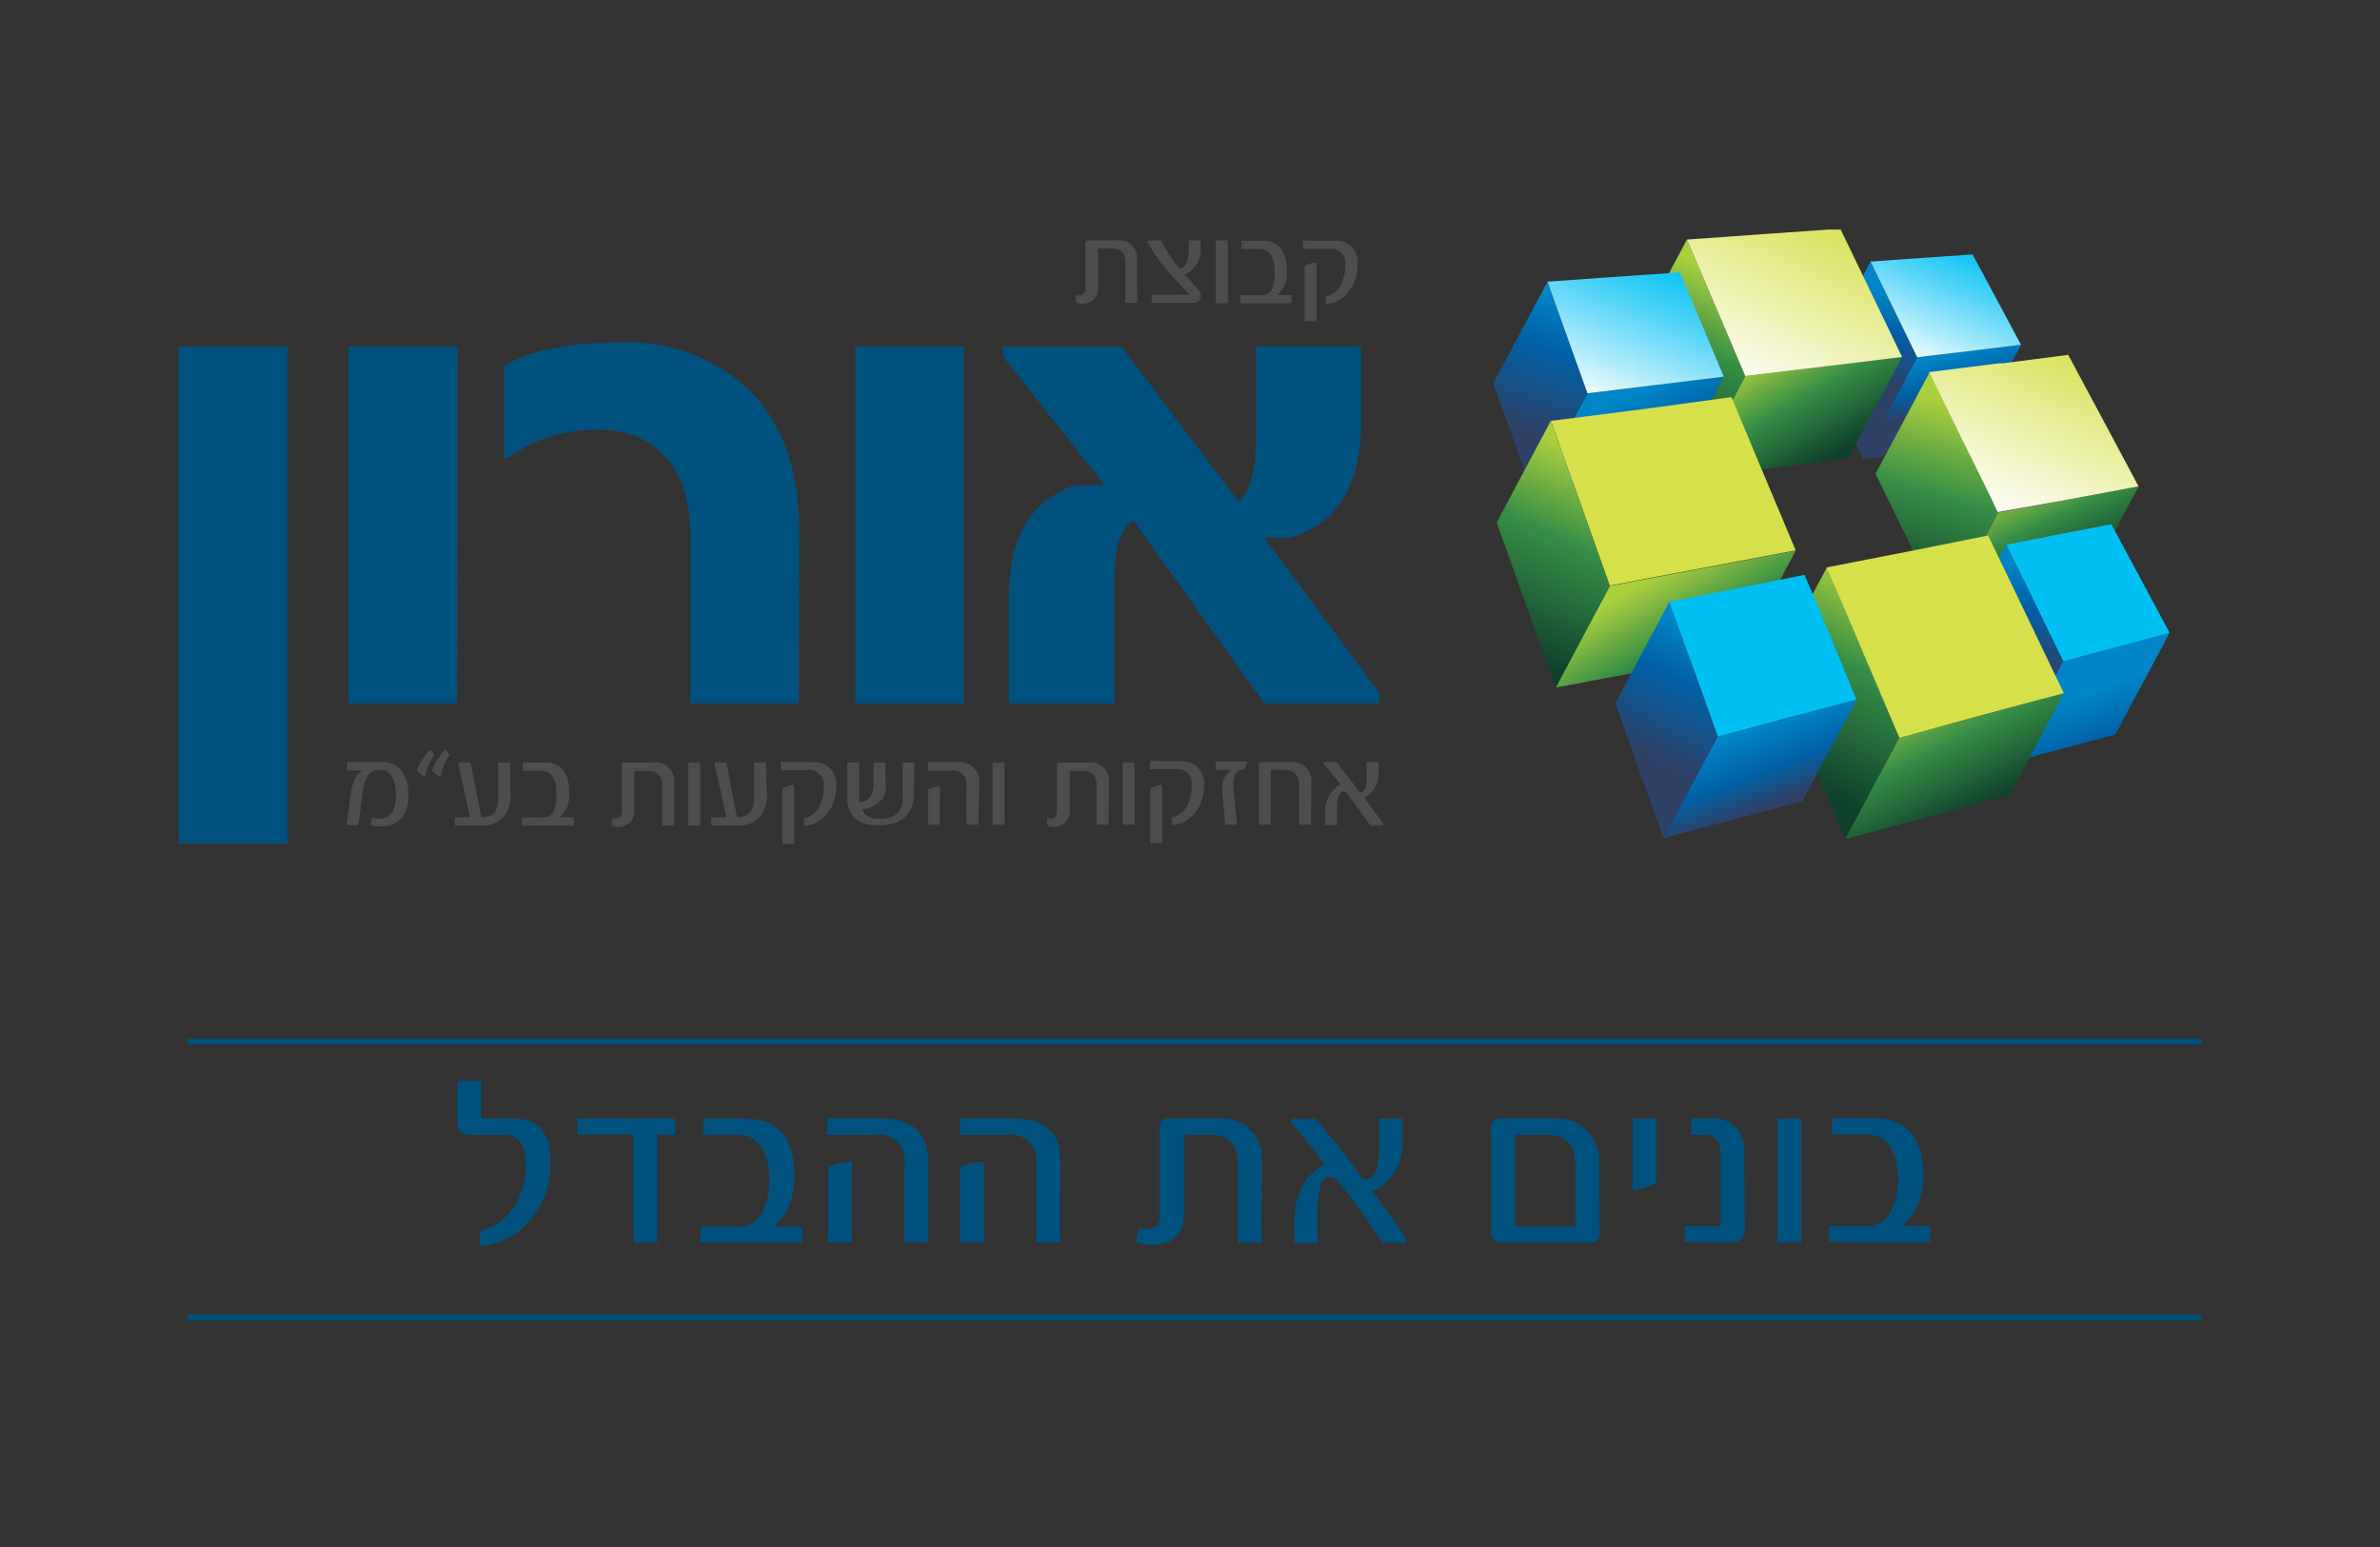 <svg id="Layer_1" data-name="Layer 1" xmlns="http://www.w3.org/2000/svg" xmlns:xlink="http://www.w3.org/1999/xlink" viewBox="0 0 200 130"><rect x="0" y="0" width="200" height="130" fill="#333333" stroke="none"/><defs><style>.cls-1,.cls-26{fill:none;}.cls-2{fill:url(#linear-gradient);}.cls-3{fill:url(#linear-gradient-2);}.cls-4{fill:url(#linear-gradient-3);}.cls-5{fill:url(#linear-gradient-4);}.cls-6{fill:url(#linear-gradient-5);}.cls-7{fill:url(#linear-gradient-6);}.cls-8{fill:url(#linear-gradient-7);}.cls-9{fill:url(#linear-gradient-8);}.cls-10{fill:url(#linear-gradient-9);}.cls-11{fill:url(#linear-gradient-10);}.cls-12{fill:url(#linear-gradient-11);}.cls-13{fill:#00c0f3;}.cls-14{fill:url(#linear-gradient-12);}.cls-15{fill:url(#linear-gradient-13);}.cls-16{fill:url(#linear-gradient-14);}.cls-17{fill:url(#linear-gradient-15);}.cls-18{fill:url(#linear-gradient-16);}.cls-19{fill:#d5e04b;}.cls-20{fill:url(#linear-gradient-17);}.cls-21{fill:url(#linear-gradient-18);}.cls-22{fill:url(#linear-gradient-19);}.cls-23{fill:url(#linear-gradient-20);}.cls-24{fill:#00517d;}.cls-25{fill:#4d4d4f;}.cls-26{stroke:#00517d;stroke-miterlimit:10;stroke-width:0.48px;}</style><linearGradient id="linear-gradient" x1="546.14" y1="262.41" x2="546.39" y2="262.41" gradientTransform="matrix(-7.73, 28.86, 28.86, 7.73, -3191.01, -17764.95)" gradientUnits="userSpaceOnUse"><stop offset="0" stop-color="#0086c8"/><stop offset="0.4" stop-color="#005fa5"/><stop offset="1" stop-color="#2e4267"/></linearGradient><linearGradient id="linear-gradient-2" x1="526.01" y1="233.75" x2="526.26" y2="233.75" gradientTransform="matrix(4.25, 17.05, 17.05, -4.25, -6059.28, -7944.8)" gradientUnits="userSpaceOnUse"><stop offset="0" stop-color="#0086c8"/><stop offset="0.57" stop-color="#005fa5"/><stop offset="1" stop-color="#2e4267"/></linearGradient><linearGradient id="linear-gradient-3" x1="165.77" y1="20.39" x2="161.11" y2="30.91" gradientUnits="userSpaceOnUse"><stop offset="0" stop-color="#00c0f3"/><stop offset="0.15" stop-color="#1fc8f4"/><stop offset="0.47" stop-color="#6fdbf8"/><stop offset="0.94" stop-color="#edfbfe"/><stop offset="1" stop-color="#fff"/></linearGradient><linearGradient id="linear-gradient-4" x1="537.88" y1="279.68" x2="538.13" y2="279.68" gradientTransform="matrix(-17.05, 63.62, 63.62, 17.05, -8459.35, -38954.59)" gradientUnits="userSpaceOnUse"><stop offset="0" stop-color="#abd03e"/><stop offset="0.47" stop-color="#378e46"/><stop offset="1" stop-color="#10412c"/></linearGradient><linearGradient id="linear-gradient-5" x1="522.15" y1="265.27" x2="522.4" y2="265.27" gradientTransform="matrix(14.97, 32.1, 32.1, -14.97, -16162.21, -12749.5)" xlink:href="#linear-gradient-4"/><linearGradient id="linear-gradient-6" x1="174.39" y1="28.24" x2="167.55" y2="43.71" gradientUnits="userSpaceOnUse"><stop offset="0" stop-color="#d5e04b"/><stop offset="1" stop-color="#fff"/></linearGradient><linearGradient id="linear-gradient-7" x1="522.91" y1="271.29" x2="523.16" y2="271.29" gradientTransform="matrix(20.77, 35.97, 35.97, -20.77, -20469.96, -13145.39)" xlink:href="#linear-gradient-4"/><linearGradient id="linear-gradient-8" x1="540.73" y1="281.5" x2="540.98" y2="281.5" gradientTransform="matrix(-26.9, 57.68, 57.68, 26.9, -1547.43, -38738.86)" gradientUnits="userSpaceOnUse"><stop offset="0" stop-color="#abd03e"/><stop offset="0.41" stop-color="#378e46"/><stop offset="1" stop-color="#10412c"/></linearGradient><linearGradient id="linear-gradient-9" x1="154.45" y1="17.47" x2="146.78" y2="33.45" xlink:href="#linear-gradient-6"/><linearGradient id="linear-gradient-10" x1="522.06" y1="259.84" x2="522.31" y2="259.84" gradientTransform="matrix(10.43, 28.66, 28.66, -10.43, -12716.28, -12193.98)" xlink:href="#linear-gradient-2"/><linearGradient id="linear-gradient-11" x1="541.33" y1="264.81" x2="541.58" y2="264.81" gradientTransform="matrix(-7.75, 33.58, 33.58, 7.75, -4525.81, -20182.47)" xlink:href="#linear-gradient"/><linearGradient id="linear-gradient-12" x1="521.91" y1="262.5" x2="522.16" y2="262.5" gradientTransform="matrix(13.01, 26.67, 26.67, -13.01, -13654.4, -10470.9)" xlink:href="#linear-gradient-2"/><linearGradient id="linear-gradient-13" x1="541.67" y1="276.83" x2="541.92" y2="276.83" gradientTransform="matrix(-16.24, 44.63, 44.63, 16.24, -3424.55, -28644.69)" xlink:href="#linear-gradient"/><linearGradient id="linear-gradient-14" x1="139.93" y1="21.41" x2="134.75" y2="34.45" xlink:href="#linear-gradient-3"/><linearGradient id="linear-gradient-15" x1="523.4" y1="275.1" x2="523.65" y2="275.1" gradientTransform="matrix(23.61, 40.89, 40.89, -23.61, -23465.33, -14859.27)" xlink:href="#linear-gradient-4"/><linearGradient id="linear-gradient-16" x1="538.72" y1="283.03" x2="538.97" y2="283.03" gradientTransform="matrix(-29.22, 65.62, 65.62, 29.22, -2698.7, -43582.98)" xlink:href="#linear-gradient-8"/><linearGradient id="linear-gradient-17" x1="522.84" y1="273.35" x2="523.09" y2="273.35" gradientTransform="matrix(21.02, 41.26, 41.26, -21.02, -22110.19, -15767.73)" xlink:href="#linear-gradient-4"/><linearGradient id="linear-gradient-18" x1="539.02" y1="282.21" x2="539.27" y2="282.21" gradientTransform="matrix(-31.76, 65.12, 65.12, 31.76, -1099.11, -44014.55)" xlink:href="#linear-gradient-8"/><linearGradient id="linear-gradient-19" x1="543.05" y1="275.83" x2="543.3" y2="275.83" gradientTransform="matrix(-20.68, 40.58, 40.58, 20.68, 178.43, -27689)" xlink:href="#linear-gradient"/><linearGradient id="linear-gradient-20" x1="520.26" y1="257.04" x2="520.51" y2="257.04" gradientTransform="matrix(9.33, 24.31, 24.31, -9.33, -10957.03, -10187.5)" xlink:href="#linear-gradient-2"/></defs><rect id="Rectangle_Copy_6" data-name="Rectangle Copy 6" class="cls-1" width="200" height="130"/><polygon class="cls-2" points="157.19 21.98 152.63 30.52 156.56 38.56 161.12 30.02 157.19 21.98"/><polygon class="cls-3" points="169.84 28.98 169.84 28.97 169.84 28.97 161.12 30.02 156.56 38.56 156.56 38.56 165.29 37.52 169.84 28.98"/><path class="cls-4" d="M161.59,21.67l-4.4.31,1.92,3.94,2,4.1,4.47-.53,4.25-.52-2.07-3.87c-.68-1.25-1.34-2.49-2-3.72l-4.18.29"/><polygon class="cls-5" points="162.16 31.27 157.61 39.81 163.37 51.62 167.92 43.08 162.16 31.27"/><polygon class="cls-6" points="163.37 51.62 163.37 51.62 175.17 49.41 179.72 40.87 167.92 43.08 163.37 51.62"/><path class="cls-7" d="M168.12,30.51l-6,.76c.93,1.89,1.87,3.82,2.82,5.77s2,4,2.94,6L174,41.94l5.71-1.07v0l-3-5.62c-1-1.84-1.95-3.64-2.91-5.43l-5.66.73"/><polygon class="cls-8" points="159.84 30 159.84 30 146.66 31.6 142.11 40.14 155.29 38.54 159.84 30"/><polygon class="cls-9" points="141.76 20.13 137.2 28.67 142.11 40.14 146.66 31.6 141.76 20.13"/><path class="cls-10" d="M153.65,19.29l-5.26.37-6.63.47,2.4,5.61c.82,1.92,1.66,3.87,2.5,5.86l6.79-.82,6.39-.78-2.65-5.5-2.51-5.21Z"/><polygon class="cls-11" points="182.27 53.27 182.27 53.19 173.36 55.57 168.8 64.11 177.76 61.72 182.27 53.27"/><polygon class="cls-12" points="168.59 45.77 164.04 54.32 168.8 64.11 173.36 55.57 168.59 45.77"/><path class="cls-13" d="M168.59,45.77l4.54-.89,4.29-.83,2.4,4.46,2.5,4.67L178,54.34l-4.61,1.23q-1.25-2.53-2.44-5c-.79-1.62-1.56-3.22-2.33-4.79"/><polygon class="cls-14" points="144.85 31.65 144.85 31.65 133.4 33.05 128.84 41.59 140.3 40.19 144.85 31.65"/><polygon class="cls-15" points="130.04 23.67 125.53 32.13 125.53 32.33 128.84 41.59 133.4 33.05 130.04 23.67"/><path class="cls-16" d="M135.77,23.26l-5.73.41q.81,2.25,1.64,4.58t1.72,4.8l5.9-.72,5.55-.68q-.94-2.28-1.88-4.48l-1.8-4.28-5.4.37"/><polygon class="cls-17" points="150.9 46.28 150.9 46.28 135.28 49.24 130.73 57.78 146.34 54.83 150.9 46.28"/><polygon class="cls-18" points="130.32 35.37 125.77 43.91 130.73 57.78 135.28 49.24 130.32 35.37"/><path class="cls-19" d="M130.32,35.37l7.83-1,7.35-1c.86,2.07,1.74,4.16,2.63,6.29l2.77,6.59-7.55,1.43c-2.63.5-5.33,1-8.07,1.53l-2.54-7.12c-.82-2.29-1.62-4.53-2.42-6.75"/><polygon class="cls-20" points="173.43 58.27 173.43 58.27 159.61 61.97 155.07 70.47 155.21 70.47 168.88 66.81 173.43 58.27"/><polygon class="cls-21" points="153.52 47.68 148.97 56.22 155.03 70.47 155.07 70.47 159.61 61.97 153.52 47.68"/><path class="cls-19" d="M153.52,47.68l7-1.37L167.07,45l3.11,6.47,3.25,6.78-6.69,1.79L159.61,62l-3.12-7.32q-1.5-3.54-3-7"/><polygon class="cls-22" points="140.29 50.56 135.74 59.1 139.79 70.44 144.35 61.9 140.29 50.56"/><polygon class="cls-23" points="144.35 61.9 139.79 70.44 151.47 67.32 156.03 58.77 156.03 58.77 144.35 61.9"/><path class="cls-13" d="M140.29,50.56l5.87-1.16,5.49-1.09,2.13,5.1L156,58.78l-5.64,1.5-6,1.62q-1.07-3-2.09-5.83c-.67-1.87-1.32-3.71-2-5.51"/><path class="cls-24" d="M115.9,59.11h-9.65l-11-15.36q-1.57.89-1.58,4.59V59.11h-8.9V50.18q0-7.53,5.6-9.42h2.47L84.31,30v-.86h9.94l9.82,13q1.47-1.24,1.47-5.34v-7.7h8.84v6.35q0,8-6,9.76h-2.13l9.65,13ZM81,59.11H71.88v-30H81Zm-13.87,0H58V45q0-4.4-2.1-6.63a7.21,7.21,0,0,0-5.54-2.24,12.23,12.23,0,0,0-7.67,2.35h-.35v-7.7q3.13-2,9.88-2a14.73,14.73,0,0,1,10.55,3.82q4.38,4.2,4.39,11.89Zm-28.71,0H29.29v-30h9.17ZM24.16,70.89H15V29.13h9.16Z"/><path class="cls-25" d="M110.63,27h-1V22.39a1.74,1.74,0,0,1,1-.33Zm1.45-6.76a1.78,1.78,0,0,1,2,2,3.5,3.5,0,0,1-.78,2.3,2.51,2.51,0,0,1-1.88,1,2.12,2.12,0,0,1,0-.64,1.74,1.74,0,0,0,1.24-.93,3.43,3.43,0,0,0,.39-1.71,1.19,1.19,0,0,0-1.34-1.35h-2.21a2.5,2.5,0,0,1,0-.32,2.13,2.13,0,0,1,0-.37Zm-3.54,4.56a2.13,2.13,0,0,1,0,.3c0,.09,0,.21,0,.38h-4.31c0-.14,0-.25,0-.32s0-.16,0-.36h1.68a1,1,0,0,0,1-.54,3.7,3.7,0,0,0,.19-1.44,2.59,2.59,0,0,0-.28-1.38,1.25,1.25,0,0,0-1.14-.51h-1.35a2.22,2.22,0,0,1,0-.37c0,.06,0-.05,0-.32H106a2,2,0,0,1,1.65.64,2.81,2.81,0,0,1,.47,1.8,2.4,2.4,0,0,1-.79,2.12Zm-5.36.68h-1V20.2h1ZM100.9,21a2.25,2.25,0,0,1-.33,1.16,2.32,2.32,0,0,1-1,.9l.75.87.36.42a.77.77,0,0,1,.22.52.54.54,0,0,1-.23.48.71.71,0,0,1-.41.09H96.78c0-.15,0-.27,0-.35a3.25,3.25,0,0,1,0-.33h3.09c.08,0,.09,0,0-.11q-.42-.42-1.23-1.29a15.48,15.48,0,0,1-2.21-3c0-.1,0-.15.08-.15H97.6A10.17,10.17,0,0,0,99,22.41a.31.31,0,0,0,.22.12c.15,0,.28-.1.41-.31a2,2,0,0,0,.25-1.09V20.2h1Zm-5.33,4.44h-1V22.08c0-.79-.36-1.19-1.09-1.19h-1.2v3.27a1.31,1.31,0,0,1-.43,1.07,1.5,1.5,0,0,1-.94.29.83.83,0,0,1-.48-.12,2.65,2.65,0,0,1,0-.63.67.67,0,0,0,.28.07.43.43,0,0,0,.35-.17.69.69,0,0,0,.15-.48V20.4c0-.13.08-.2.23-.2h2.36a1.53,1.53,0,0,1,1.74,1.73Z"/><path class="cls-25" d="M116.24,69.17a.17.17,0,0,1,0,.11c0,.06,0,.1-.07.1h-1c-.48-.68-1.12-1.57-1.93-2.65-.14-.17-.25-.24-.34-.24s-.27.11-.37.34a2.68,2.68,0,0,0-.17,1v1.51h-1v-.94a2.64,2.64,0,0,1,1.29-2.5l-1.39-1.68a.22.22,0,0,1-.06-.12s0-.07.1-.07h1l1.88,2.42c.06.07.11.11.16.11.34,0,.51-.45.51-1.33v-1.2h1v1a2.18,2.18,0,0,1-1.22,2c.38.5.89,1.19,1.53,2.06m-6,.21h-1v-3.3c0-.87-.4-1.3-1.21-1.3h-1.17v4.6h-1v-5c0-.17.07-.26.23-.26h2.38a1.62,1.62,0,0,1,1.81,1.86Zm-5.36-5.31a1.39,1.39,0,0,1-.26.68c-.59,0-.88.39-.88,1.16a5.06,5.06,0,0,0,0,.63l.3,2.84h-1l-.24-2.68c0-.11,0-.2,0-.29a1.66,1.66,0,0,1,.79-1.63h-1.35a3,3,0,0,1,0-.4,2.32,2.32,0,0,1,0-.31Zm-7.14,6.85h-1V66.3a1.7,1.7,0,0,1,1-.34Zm1.46-6.85a1.81,1.81,0,0,1,2.06,2,3.58,3.58,0,0,1-.78,2.33,2.57,2.57,0,0,1-1.91,1,3.17,3.17,0,0,1,0-.64,1.81,1.81,0,0,0,1.26-.95,3.47,3.47,0,0,0,.39-1.72,1.2,1.2,0,0,0-1.35-1.37H96.65a2.79,2.79,0,0,1,0-.33,2.34,2.34,0,0,1,0-.38Zm-3.78,5.31h-1V64.07h1Zm-2.19,0h-1V66c0-.81-.37-1.2-1.1-1.2H89.9v3.3a1.36,1.36,0,0,1-.44,1.09,1.47,1.47,0,0,1-.95.29.87.87,0,0,1-.49-.12,2.65,2.65,0,0,1,0-.63.93.93,0,0,0,.29.07.46.46,0,0,0,.35-.17.76.76,0,0,0,.15-.5V64.28c0-.14.08-.21.23-.21h2.39a1.56,1.56,0,0,1,1.77,1.76Zm-8.74,0h-1V64.07h1Zm-5.46,0H78V66.31a3.15,3.15,0,0,1,1-.23Zm3.26,0h-1V66a1.08,1.08,0,0,0-1.21-1.24H78c0-.12,0-.23,0-.34s0-.24,0-.37h2.37a1.67,1.67,0,0,1,1.92,1.86Zm-5.43-2.63a2.37,2.37,0,0,1-1.4,2.42,4.19,4.19,0,0,1-1.59.26,3.11,3.11,0,0,1-1.72-.4,2.21,2.21,0,0,1-.87-2V64.07h1v3.18c0,.12.07.17.21.14.67-.14,1-.65,1-1.5V64.07h1v1.58A2.35,2.35,0,0,1,74.24,67a2.28,2.28,0,0,1-1.78,1,1.26,1.26,0,0,0,.35.52,1.91,1.91,0,0,0,1.06.28,2.81,2.81,0,0,0,1.2-.21,1.64,1.64,0,0,0,.78-1.64V64.07h1ZM66.74,70.92h-1V66.3a1.69,1.69,0,0,1,1-.34Zm1.47-6.85a1.81,1.81,0,0,1,2.06,2,3.54,3.54,0,0,1-.79,2.33,2.55,2.55,0,0,1-1.9,1,2.12,2.12,0,0,1,0-.64,1.83,1.83,0,0,0,1.26-.95,3.59,3.59,0,0,0,.38-1.72,1.2,1.2,0,0,0-1.35-1.37H65.63a2.79,2.79,0,0,1,0-.33,2.34,2.34,0,0,1,0-.38ZM64.44,66.8a2.64,2.64,0,0,1-.64,1.91,2.43,2.43,0,0,1-1.85.67H59.79a3,3,0,0,1,0-.69h1.25l-1-4.55s0-.07,0-.07h1c.28,1.5.58,3,.89,4.6.95,0,1.43-.5,1.43-1.51V64.07h1Zm-5.6,2.58h-1V64.07h1Zm-2.19,0h-1V66c0-.81-.37-1.2-1.1-1.2H53.3v3.3a1.33,1.33,0,0,1-.45,1.09,1.43,1.43,0,0,1-.94.29.93.93,0,0,1-.5-.12,2.57,2.57,0,0,1,.06-.63.94.94,0,0,0,.28.07.48.48,0,0,0,.36-.17.76.76,0,0,0,.15-.5V64.28c0-.14.08-.21.23-.21h2.39a1.57,1.57,0,0,1,1.77,1.76Zm-8.44-.69a2.91,2.91,0,0,1,0,.31,3.46,3.46,0,0,1,0,.38H43.86a2.14,2.14,0,0,1,0-.32,3.5,3.5,0,0,1,0-.37h1.7a1,1,0,0,0,1-.55,3.76,3.76,0,0,0,.19-1.45,2.67,2.67,0,0,0-.28-1.4,1.26,1.26,0,0,0-1.15-.51H43.94a2.43,2.43,0,0,1,0-.38q0,.09,0-.33h1.74a2,2,0,0,1,1.67.65,3,3,0,0,1,.47,1.83,2.42,2.42,0,0,1-.8,2.14ZM42.9,66.8a2.69,2.69,0,0,1-.64,1.91,2.41,2.41,0,0,1-1.85.67H38.25a2.55,2.55,0,0,1,0-.69h1.25l-1-4.55s0-.07.05-.07h1c.28,1.5.58,3,.89,4.6,1,0,1.43-.5,1.43-1.51V64.07h1ZM37,65.31a2.58,2.58,0,0,1-.7-.6A5.24,5.24,0,0,1,37.43,63a3.14,3.14,0,0,1,.35.42c-.22.38-.35.62-.39.71A6.84,6.84,0,0,0,37,65.3Zm-1.27,0a2.47,2.47,0,0,1-.71-.6A5.41,5.41,0,0,1,36.15,63a2.53,2.53,0,0,1,.35.42c-.22.38-.35.62-.39.71a5.46,5.46,0,0,0-.41,1.16Zm-1.4,1.52a2.79,2.79,0,0,1-.61,1.93,2.21,2.21,0,0,1-1.74.69,3.37,3.37,0,0,1-.82-.09,2.51,2.51,0,0,1,.12-.67,1.44,1.44,0,0,0,.6.1c.92,0,1.39-.66,1.39-2s-.45-2.09-1.34-2.09a1.16,1.16,0,0,0-1,.44,4,4,0,0,0-.48,1.68l-.33,2.52h-1l.33-2.44a5.69,5.69,0,0,1,.34-1.41,1.64,1.64,0,0,1,.67-.75H29.17a3,3,0,0,1,0-.32,3.21,3.21,0,0,1,0-.39h2.92a2,2,0,0,1,1.62.71,3,3,0,0,1,.59,2"/><line class="cls-26" x1="15.78" y1="87.53" x2="185" y2="87.53"/><path class="cls-24" d="M43.25,94q3,0,3,3.57a7.22,7.22,0,0,1-1.93,5.23,6.21,6.21,0,0,1-3.9,1.92,1.8,1.8,0,0,1-.09-.65,2.11,2.11,0,0,1,.09-.68A4.38,4.38,0,0,0,43,101.67a6.26,6.26,0,0,0,1.19-3.9c0-1.61-.64-2.41-1.91-2.41H39.7a1.67,1.67,0,0,1-.93-.18,1.26,1.26,0,0,1-.34-1.05V90.82h2v2.83c0,.23.09.34.26.34Zm13.51.31v.31c0,.1,0,.34,0,.73H55.23v9.07h-2V95.34H48.58a4.9,4.9,0,0,1-.06-.77c0-.06,0-.25,0-.58h8.18c0,.07,0,.17,0,.31Zm10.58,8.76a4.54,4.54,0,0,1,.06.6c0,.17,0,.42,0,.75H58.88a6,6,0,0,1,0-.64c0-.08,0-.32,0-.71H62a2.22,2.22,0,0,0,2.1-1.34,5.65,5.65,0,0,0,.54-2.6,5.11,5.11,0,0,0-.54-2.51,2.29,2.29,0,0,0-2.18-1.25H59.15a4.4,4.4,0,0,1-.06-.73c0,.11,0-.1.06-.64h3.41q4.22,0,4.21,4.86a6.52,6.52,0,0,1-.4,2.28A4,4,0,0,1,65,103.06ZM78,104.41H76v-6.6a2.17,2.17,0,0,0-2.47-2.45h-4c0-.22,0-.44,0-.66s0-.47,0-.71h4.56Q78,94,78,97.64Zm-6.42,0h-2V98.08a5.68,5.68,0,0,1,2-.46Zm17.51,0h-2v-6.6a2.17,2.17,0,0,0-2.47-2.45H80.68c0-.22,0-.44,0-.66s0-.47,0-.71h4.55q3.88,0,3.89,3.65Zm-6.42,0h-2V98.08a5.63,5.63,0,0,1,2-.46Zm23.36,0h-2V97.93c0-1.71-.75-2.57-2.26-2.57H99.65c-.12,0-.17.06-.17.19V102c0,1.74-.91,2.61-2.72,2.61a3.1,3.1,0,0,1-1.29-.24,6,6,0,0,1,.32-1.25,1.52,1.52,0,0,0,.66.15c.66,0,1-.37,1-1.1V94.9a1.22,1.22,0,0,1,.15-.69c.1-.15.34-.22.72-.22h4.27a3.3,3.3,0,0,1,2.56,1,3.75,3.75,0,0,1,.91,2.68Zm12.06-.33a.55.55,0,0,1,.08.21q0,.12-.24.12h-1.74q-1.93-2.86-3.78-5.17a.86.86,0,0,0-.68-.33c-.67,0-1,1-1,3v2.55h-1.94v-1.84a6.5,6.5,0,0,1,.57-2.77,4,4,0,0,1,2-2l-2.83-3.53a.41.41,0,0,1,0-.19c0-.08.07-.12.2-.12h1.86c1.43,1.72,2.57,3.18,3.43,4.4.33.46.58.69.76.69.73,0,1.1-.92,1.1-2.75V94h2v1.84a5,5,0,0,1-.63,2.56,3.74,3.74,0,0,1-1.93,1.68q1.08,1.47,2.86,4Zm16.32-.6a1.29,1.29,0,0,1-.12.68.81.81,0,0,1-.71.25h-7.45q-.84,0-.84-.93V94.9a1.08,1.08,0,0,1,.15-.67,1.27,1.27,0,0,1,.93-.24h4.37a3.49,3.49,0,0,1,2.66,1.07,3.9,3.9,0,0,1,1,2.79Zm-2.22-.4c.13,0,.2-.07.2-.23v-4.7c0-1.86-.75-2.79-2.26-2.79h-2.63a.17.17,0,0,0-.19.19v7.3c0,.16.07.23.21.23Zm7-3.7a5.83,5.83,0,0,1-2,.65V94h2Zm7.43,4c0,.69-.38,1-1.14,1h-3.89c0-.18,0-.39,0-.62a5.78,5.78,0,0,1,0-.73h2.79c.14,0,.2-.07.2-.21V96.9c0-1-.46-1.54-1.38-1.54h-1.07c0-.33,0-.59,0-.77s0-.24,0-.6H144a2.5,2.5,0,0,1,1.8.68,2.83,2.83,0,0,1,.77,2.12Zm4.74,1h-2V94h2Zm10.78-1.35a4.54,4.54,0,0,1,.06.6c0,.17,0,.42,0,.75h-8.48a6,6,0,0,1,0-.64c0-.08,0-.32,0-.71h3.13a2.22,2.22,0,0,0,2.1-1.34,5.65,5.65,0,0,0,.54-2.6,5.11,5.11,0,0,0-.54-2.51,2.29,2.29,0,0,0-2.18-1.25h-2.78a4.4,4.4,0,0,1-.06-.73c0,.11,0-.1.06-.64h3.41q4.22,0,4.21,4.86a6.52,6.52,0,0,1-.4,2.28,4,4,0,0,1-1.39,1.93Z"/><line class="cls-26" x1="15.78" y1="110.71" x2="185" y2="110.71"/></svg>